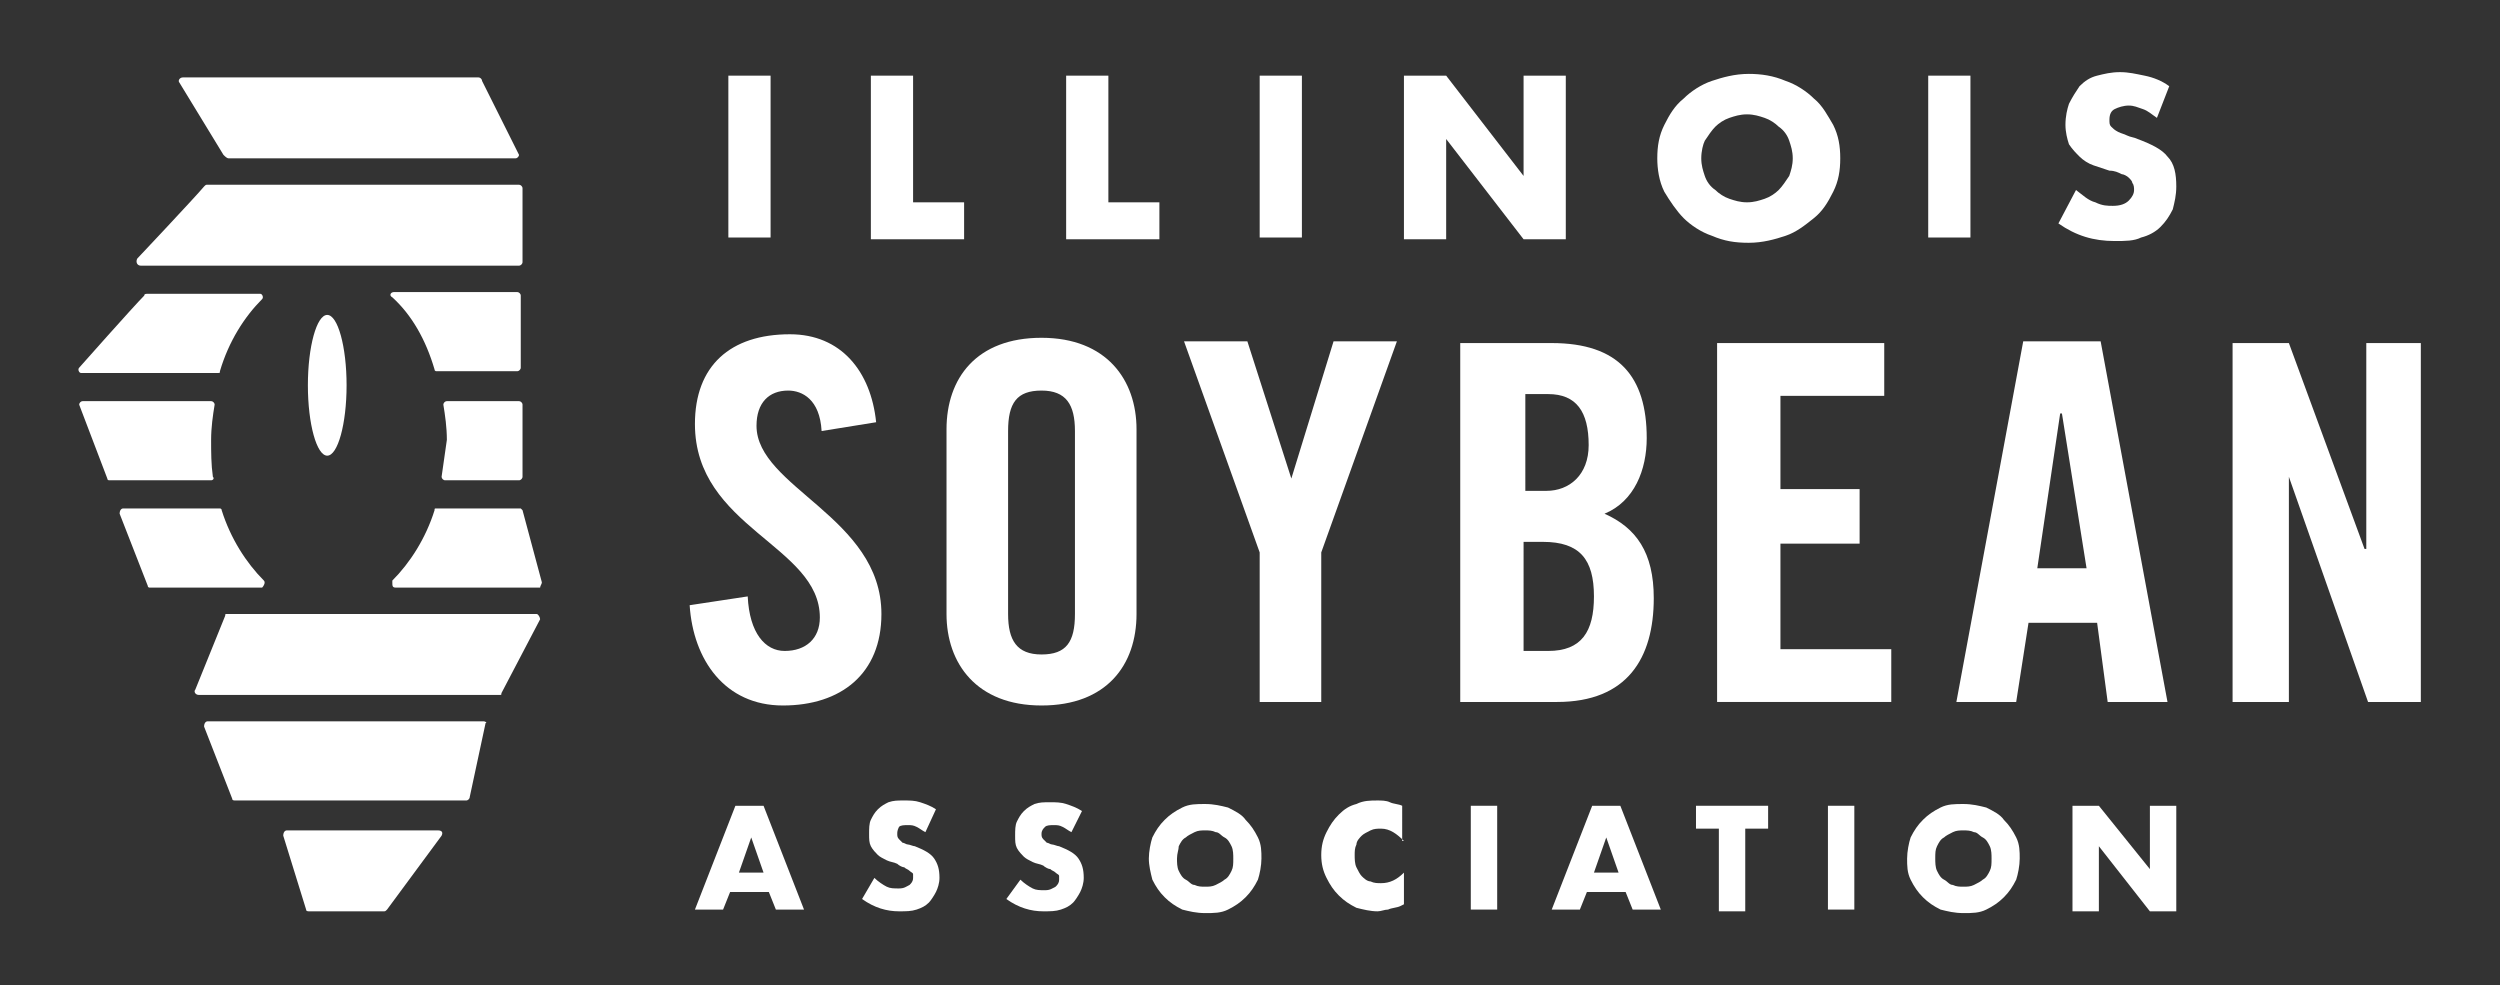 <?xml version="1.0" encoding="utf-8"?>
<!-- Generator: Adobe Illustrator 26.3.1, SVG Export Plug-In . SVG Version: 6.00 Build 0)  -->
<svg version="1.1" id="Layer_1" xmlns="http://www.w3.org/2000/svg" xmlns:xlink="http://www.w3.org/1999/xlink" x="0px" y="0px"
	 viewBox="0 0 142.1 56" style="enable-background:new 0 0 142.1 56;" xml:space="preserve">
<rect x="0" y="0" width="142.1" height="56" fill="#333333" stroke="none"/>
<style type="text/css">
	.st0{fill:#FFFFFF;}
</style>
<g>
	<g>
		<path class="st0" d="M17.5,21.9c0,2.2,0.5,4,1.1,4c0.6,0,1.1-1.8,1.1-4c0-2.2-0.5-4-1.1-4C18,17.9,17.5,19.7,17.5,21.9"/>
		<path class="st0" d="M12.7,8.8c0.1,0.1,0.2,0.2,0.3,0.2l16.3,0c0.1,0,0.2-0.1,0.2-0.2c0,0,0,0,0,0l-2.1-4.2c0-0.1-0.1-0.2-0.2-0.2
			H10.4c-0.2,0-0.3,0.2-0.2,0.3L12.7,8.8z"/>
		<path class="st0" d="M15,33C15,33,15,33,15,33c-1-1-1.9-2.4-2.4-4l0,0c0-0.1-0.1-0.1-0.1-0.1H7c-0.1,0-0.2,0.1-0.2,0.3
			c0,0,0,0,0,0l1.6,4.1c0,0,0,0,0,0c0,0.1,0.1,0.1,0.1,0.1h6.4C15,33.3,15.1,33.1,15,33"/>
		<path class="st0" d="M30.8,33.1L29.7,29c0,0-0.1-0.1-0.1-0.1h-4.8c-0.1,0-0.1,0-0.1,0.1c-0.5,1.6-1.4,3-2.4,4c0,0,0,0,0,0.1
			c0,0.2,0,0.3,0.2,0.3h8.2C30.7,33.3,30.8,33.2,30.8,33.1C30.8,33.1,30.8,33.1,30.8,33.1"/>
		<path class="st0" d="M8,15.1h21.5c0.1,0,0.2-0.1,0.2-0.2v-4.2v0c0-0.1-0.1-0.2-0.2-0.2H11.8c-0.1,0-0.1,0-0.2,0.1
			c-0.5,0.6-3.8,4.1-3.8,4.1c0,0,0,0,0,0C7.7,14.9,7.8,15.1,8,15.1"/>
		<path class="st0" d="M12.1,27.1L12.1,27.1C12,26.4,12,25.7,12,25c0-0.7,0.1-1.4,0.2-2c0,0,0,0,0,0c0-0.1-0.1-0.2-0.2-0.2H4.7
			c-0.1,0-0.2,0.1-0.2,0.2c0,0,0,0,0,0l1.6,4.2l0,0c0,0.1,0.1,0.1,0.1,0.1H12C12.1,27.3,12.2,27.2,12.1,27.1"/>
		<path class="st0" d="M25.1,27.1c0,0.1,0.1,0.2,0.2,0.2h4.2c0.1,0,0.2-0.1,0.2-0.2c0,0,0,0,0,0V23v0c0-0.1-0.1-0.2-0.2-0.2h-4.1
			c-0.1,0-0.2,0.1-0.2,0.2c0.1,0.6,0.2,1.3,0.2,2C25.3,25.7,25.2,26.4,25.1,27.1L25.1,27.1z"/>
		<path class="st0" d="M29.6,16.8C29.6,16.8,29.6,16.8,29.6,16.8c0-0.1-0.1-0.2-0.2-0.2h-7c-0.2,0-0.3,0.2-0.1,0.3c0,0,0,0,0,0
			c1.1,1,1.9,2.4,2.4,4.1l0,0c0,0.1,0.1,0.1,0.1,0.1h4.6c0.1,0,0.2-0.1,0.2-0.2v0V16.8z"/>
		<path class="st0" d="M24.9,47.2h-8.6c-0.1,0-0.2,0.1-0.2,0.3c0,0,0,0,0,0l1.3,4.2c0,0.1,0.1,0.1,0.2,0.1h4.2c0.1,0,0.1,0,0.2-0.1
			l3.1-4.2c0,0,0,0,0,0C25.2,47.3,25.1,47.2,24.9,47.2"/>
		<path class="st0" d="M27.5,41H11.8c-0.1,0-0.2,0.1-0.2,0.3c0,0,0,0,0,0l1.6,4.1c0,0,0,0,0,0c0,0.1,0.1,0.1,0.2,0.1h13.1
			c0.1,0,0.2-0.1,0.2-0.2l0.9-4.2C27.7,41.1,27.6,41,27.5,41"/>
		<path class="st0" d="M4.6,21.2h7.8c0.1,0,0.1,0,0.1-0.1c0.5-1.7,1.4-3.1,2.4-4.1c0,0,0,0,0,0c0.1-0.1,0-0.3-0.1-0.3H8.4
			c-0.1,0-0.2,0-0.2,0.1c-0.6,0.6-3.7,4.1-3.7,4.1c0,0,0,0,0,0C4.4,21,4.5,21.2,4.6,21.2"/>
		<path class="st0" d="M30.5,34.9H12.9c-0.1,0-0.1,0-0.1,0.1v0l-1.7,4.2c0,0,0,0,0,0c-0.1,0.1,0,0.3,0.2,0.3h17.1
			c0.1,0,0.1,0,0.1-0.1v0l2.2-4.2c0,0,0,0,0,0C30.7,35.1,30.6,34.9,30.5,34.9"/>
	</g>
	<rect x="41.4" y="4.3" class="st0" width="2.4" height="9.2"/>
	<polygon class="st0" points="49.5,4.3 49.5,13.6 54.8,13.6 54.8,11.5 51.9,11.5 51.9,4.3 	"/>
	<polygon class="st0" points="60.6,4.3 60.6,13.6 65.9,13.6 65.9,11.5 63,11.5 63,4.3 	"/>
	<rect x="71.6" y="4.3" class="st0" width="2.4" height="9.2"/>
	<polygon class="st0" points="86.6,4.3 86.6,10 82.2,4.3 79.8,4.3 79.8,13.6 82.2,13.6 82.2,7.9 86.6,13.6 89,13.6 89,4.3 	"/>
	<g>
		<path class="st0" d="M96.7,9c0,0.4,0.1,0.7,0.2,1c0.1,0.3,0.3,0.6,0.6,0.8c0.2,0.2,0.5,0.4,0.8,0.5c0.3,0.1,0.6,0.2,1,0.2
			c0.4,0,0.7-0.1,1-0.2c0.3-0.1,0.6-0.3,0.8-0.5c0.2-0.2,0.4-0.5,0.6-0.8c0.1-0.3,0.2-0.6,0.2-1c0-0.4-0.1-0.7-0.2-1
			c-0.1-0.3-0.3-0.6-0.6-0.8c-0.2-0.2-0.5-0.4-0.8-0.5c-0.3-0.1-0.6-0.2-1-0.2c-0.4,0-0.7,0.1-1,0.2c-0.3,0.1-0.6,0.3-0.8,0.5
			c-0.2,0.2-0.4,0.5-0.6,0.8C96.8,8.2,96.7,8.6,96.7,9 M94.2,9c0-0.7,0.1-1.3,0.4-1.9c0.3-0.6,0.6-1.1,1.1-1.5c0.4-0.4,1-0.8,1.6-1
			c0.6-0.2,1.3-0.4,2.1-0.4c0.7,0,1.4,0.1,2.1,0.4c0.6,0.2,1.2,0.6,1.6,1c0.5,0.4,0.8,1,1.1,1.5c0.3,0.6,0.4,1.2,0.4,1.9
			c0,0.7-0.1,1.3-0.4,1.9c-0.3,0.6-0.6,1.1-1.1,1.5c-0.5,0.4-1,0.8-1.6,1c-0.6,0.2-1.3,0.4-2.1,0.4c-0.8,0-1.4-0.1-2.1-0.4
			c-0.6-0.2-1.2-0.6-1.6-1c-0.4-0.4-0.8-1-1.1-1.5C94.3,10.3,94.2,9.6,94.2,9"/>
	</g>
	<rect x="109.6" y="4.3" class="st0" width="2.4" height="9.2"/>
	<g>
		<path class="st0" d="M122.6,6.7c-0.3-0.2-0.5-0.4-0.8-0.5c-0.3-0.1-0.5-0.2-0.8-0.2c-0.3,0-0.6,0.1-0.8,0.2
			c-0.2,0.1-0.3,0.3-0.3,0.6c0,0.2,0,0.3,0.1,0.4c0.1,0.1,0.2,0.2,0.4,0.3c0.2,0.1,0.3,0.1,0.5,0.2c0.2,0.1,0.4,0.1,0.6,0.2
			c0.8,0.3,1.4,0.6,1.7,1c0.4,0.4,0.5,1,0.5,1.7c0,0.5-0.1,0.9-0.2,1.3c-0.2,0.4-0.4,0.7-0.7,1c-0.3,0.3-0.7,0.5-1.1,0.6
			c-0.4,0.2-0.9,0.2-1.5,0.2c-1.2,0-2.2-0.3-3.2-1l1-1.9c0.4,0.3,0.7,0.6,1.1,0.7c0.4,0.2,0.7,0.2,1,0.2c0.4,0,0.7-0.1,0.9-0.3
			c0.2-0.2,0.3-0.4,0.3-0.6c0-0.1,0-0.3-0.1-0.4c0-0.1-0.1-0.2-0.2-0.3c-0.1-0.1-0.3-0.2-0.4-0.2c-0.2-0.1-0.4-0.2-0.7-0.2
			c-0.3-0.1-0.6-0.2-0.9-0.3c-0.3-0.1-0.6-0.3-0.8-0.5c-0.2-0.2-0.4-0.4-0.6-0.7c-0.1-0.3-0.2-0.7-0.2-1.1c0-0.5,0.1-0.9,0.2-1.2
			c0.2-0.4,0.4-0.7,0.6-1c0.3-0.3,0.6-0.5,1-0.6c0.4-0.1,0.8-0.2,1.3-0.2c0.5,0,0.9,0.1,1.4,0.2c0.5,0.1,1,0.3,1.4,0.6L122.6,6.7z"
			/>
	</g>
	<path class="st0" d="M42.7,47.6l0.7,2H42L42.7,47.6z M41.8,45.8l-2.3,5.9h1.6l0.4-1h2.2l0.4,1h1.6l-2.3-5.9H41.8z"/>
	<g>
		<path class="st0" d="M52.6,47.3c-0.2-0.1-0.3-0.2-0.5-0.3c-0.2-0.1-0.3-0.1-0.5-0.1c-0.2,0-0.4,0-0.5,0.1C51,47.2,51,47.3,51,47.4
			c0,0.1,0,0.2,0.1,0.3c0.1,0.1,0.1,0.1,0.2,0.2c0.1,0,0.2,0.1,0.3,0.1c0.1,0,0.3,0.1,0.4,0.1c0.5,0.2,0.9,0.4,1.1,0.7
			c0.2,0.3,0.3,0.6,0.3,1.1c0,0.3-0.1,0.6-0.2,0.8c-0.1,0.2-0.3,0.5-0.4,0.6c-0.2,0.2-0.4,0.3-0.7,0.4c-0.3,0.1-0.6,0.1-1,0.1
			c-0.7,0-1.4-0.2-2.1-0.7l0.7-1.2c0.2,0.2,0.5,0.4,0.7,0.5c0.2,0.1,0.4,0.1,0.7,0.1c0.3,0,0.4-0.1,0.6-0.2c0.1-0.1,0.2-0.2,0.2-0.4
			c0-0.1,0-0.2,0-0.2c0-0.1-0.1-0.1-0.2-0.2c-0.1-0.1-0.2-0.1-0.3-0.2c-0.1,0-0.3-0.1-0.4-0.2c-0.2-0.1-0.4-0.1-0.6-0.2
			c-0.2-0.1-0.4-0.2-0.5-0.3c-0.1-0.1-0.3-0.3-0.4-0.5c-0.1-0.2-0.1-0.4-0.1-0.7c0-0.3,0-0.6,0.1-0.8c0.1-0.2,0.2-0.4,0.4-0.6
			c0.2-0.2,0.4-0.3,0.6-0.4c0.3-0.1,0.5-0.1,0.9-0.1c0.3,0,0.6,0,0.9,0.1c0.3,0.1,0.6,0.2,0.9,0.4L52.6,47.3z"/>
		<path class="st0" d="M60.9,47.3c-0.2-0.1-0.3-0.2-0.5-0.3c-0.2-0.1-0.3-0.1-0.5-0.1c-0.2,0-0.4,0-0.5,0.1
			c-0.1,0.1-0.2,0.2-0.2,0.4c0,0.1,0,0.2,0.1,0.3c0.1,0.1,0.1,0.1,0.2,0.2c0.1,0,0.2,0.1,0.3,0.1s0.3,0.1,0.4,0.1
			c0.5,0.2,0.9,0.4,1.1,0.7c0.2,0.3,0.3,0.6,0.3,1.1c0,0.3-0.1,0.6-0.2,0.8c-0.1,0.2-0.3,0.5-0.4,0.6c-0.2,0.2-0.4,0.3-0.7,0.4
			c-0.3,0.1-0.6,0.1-1,0.1c-0.7,0-1.4-0.2-2.1-0.7L58,50c0.2,0.2,0.5,0.4,0.7,0.5c0.2,0.1,0.4,0.1,0.7,0.1c0.3,0,0.4-0.1,0.6-0.2
			c0.1-0.1,0.2-0.2,0.2-0.4c0-0.1,0-0.2,0-0.2c0-0.1-0.1-0.1-0.2-0.2c-0.1-0.1-0.2-0.1-0.3-0.2c-0.1,0-0.3-0.1-0.4-0.2
			c-0.2-0.1-0.4-0.1-0.6-0.2c-0.2-0.1-0.4-0.2-0.5-0.3c-0.1-0.1-0.3-0.3-0.4-0.5c-0.1-0.2-0.1-0.4-0.1-0.7c0-0.3,0-0.6,0.1-0.8
			c0.1-0.2,0.2-0.4,0.4-0.6c0.2-0.2,0.4-0.3,0.6-0.4c0.3-0.1,0.5-0.1,0.9-0.1c0.3,0,0.6,0,0.9,0.1c0.3,0.1,0.6,0.2,0.9,0.4
			L60.9,47.3z"/>
		<path class="st0" d="M66.9,48.8c0,0.2,0,0.5,0.1,0.7c0.1,0.2,0.2,0.4,0.4,0.5c0.2,0.1,0.3,0.3,0.5,0.3c0.2,0.1,0.4,0.1,0.6,0.1
			s0.4,0,0.6-0.1c0.2-0.1,0.4-0.2,0.5-0.3c0.2-0.1,0.3-0.3,0.4-0.5c0.1-0.2,0.1-0.4,0.1-0.7c0-0.2,0-0.5-0.1-0.7
			c-0.1-0.2-0.2-0.4-0.4-0.5c-0.2-0.1-0.3-0.3-0.5-0.3c-0.2-0.1-0.4-0.1-0.6-0.1s-0.4,0-0.6,0.1c-0.2,0.1-0.4,0.2-0.5,0.3
			c-0.2,0.1-0.3,0.3-0.4,0.5C67,48.3,66.9,48.5,66.9,48.8 M65.3,48.8c0-0.4,0.1-0.9,0.2-1.2c0.2-0.4,0.4-0.7,0.7-1
			c0.3-0.3,0.6-0.5,1-0.7c0.4-0.2,0.8-0.2,1.3-0.2c0.5,0,0.9,0.1,1.3,0.2c0.4,0.2,0.8,0.4,1,0.7c0.3,0.3,0.5,0.6,0.7,1
			c0.2,0.4,0.2,0.8,0.2,1.2s-0.1,0.9-0.2,1.2c-0.2,0.4-0.4,0.7-0.7,1c-0.3,0.3-0.6,0.5-1,0.7c-0.4,0.2-0.8,0.2-1.3,0.2
			c-0.5,0-0.9-0.1-1.3-0.2c-0.4-0.2-0.7-0.4-1-0.7c-0.3-0.3-0.5-0.6-0.7-1C65.4,49.6,65.3,49.2,65.3,48.8"/>
		<path class="st0" d="M79.8,47.8c-0.4-0.4-0.8-0.7-1.3-0.7c-0.2,0-0.4,0-0.6,0.1s-0.4,0.2-0.5,0.3c-0.1,0.1-0.3,0.3-0.3,0.5
			c-0.1,0.2-0.1,0.4-0.1,0.6c0,0.2,0,0.5,0.1,0.7c0.1,0.2,0.2,0.4,0.3,0.5c0.1,0.1,0.3,0.3,0.5,0.3c0.2,0.1,0.4,0.1,0.6,0.1
			c0.5,0,0.9-0.2,1.3-0.6v1.8l-0.2,0.1c-0.2,0.1-0.5,0.1-0.7,0.2c-0.2,0-0.4,0.1-0.6,0.1c-0.4,0-0.8-0.1-1.2-0.2
			c-0.4-0.2-0.7-0.4-1-0.7c-0.3-0.3-0.5-0.6-0.7-1c-0.2-0.4-0.3-0.8-0.3-1.3s0.1-0.9,0.3-1.3c0.2-0.4,0.4-0.7,0.7-1
			c0.3-0.3,0.6-0.5,1-0.6c0.4-0.2,0.8-0.2,1.2-0.2c0.2,0,0.5,0,0.7,0.1c0.2,0.1,0.5,0.1,0.7,0.2V47.8z"/>
	</g>
	<rect x="83.6" y="45.8" class="st0" width="1.5" height="5.9"/>
	<path class="st0" d="M91.3,47.6l0.7,2h-1.4L91.3,47.6z M90.5,45.8l-2.3,5.9h1.6l0.4-1h2.2l0.4,1h1.6l-2.3-5.9H90.5z"/>
	<polygon class="st0" points="96.4,45.8 96.4,47.1 97.7,47.1 97.7,51.8 99.2,51.8 99.2,47.1 100.5,47.1 100.5,45.8 	"/>
	<rect x="103.9" y="45.8" class="st0" width="1.5" height="5.9"/>
	<g>
		<path class="st0" d="M110,48.8c0,0.2,0,0.5,0.1,0.7c0.1,0.2,0.2,0.4,0.4,0.5c0.2,0.1,0.3,0.3,0.5,0.3c0.2,0.1,0.4,0.1,0.6,0.1
			s0.4,0,0.6-0.1c0.2-0.1,0.4-0.2,0.5-0.3c0.2-0.1,0.3-0.3,0.4-0.5c0.1-0.2,0.1-0.4,0.1-0.7c0-0.2,0-0.5-0.1-0.7
			c-0.1-0.2-0.2-0.4-0.4-0.5c-0.2-0.1-0.3-0.3-0.5-0.3c-0.2-0.1-0.4-0.1-0.6-0.1s-0.4,0-0.6,0.1c-0.2,0.1-0.4,0.2-0.5,0.3
			c-0.2,0.1-0.3,0.3-0.4,0.5C110,48.3,110,48.5,110,48.8 M108.4,48.8c0-0.4,0.1-0.9,0.2-1.2c0.2-0.4,0.4-0.7,0.7-1
			c0.3-0.3,0.6-0.5,1-0.7c0.4-0.2,0.8-0.2,1.3-0.2c0.5,0,0.9,0.1,1.3,0.2c0.4,0.2,0.8,0.4,1,0.7c0.3,0.3,0.5,0.6,0.7,1
			c0.2,0.4,0.2,0.8,0.2,1.2s-0.1,0.9-0.2,1.2c-0.2,0.4-0.4,0.7-0.7,1c-0.3,0.3-0.6,0.5-1,0.7c-0.4,0.2-0.8,0.2-1.3,0.2
			c-0.5,0-0.9-0.1-1.3-0.2c-0.4-0.2-0.7-0.4-1-0.7c-0.3-0.3-0.5-0.6-0.7-1C108.4,49.6,108.4,49.2,108.4,48.8"/>
	</g>
	<polygon class="st0" points="122.2,45.8 122.2,49.4 119.3,45.8 117.8,45.8 117.8,51.8 119.3,51.8 119.3,48.1 122.2,51.8 
		123.7,51.8 123.7,45.8 	"/>
	<g>
		<path class="st0" d="M46.7,24.5c-0.1-1.8-1.1-2.3-1.9-2.3c-1.1,0-1.8,0.7-1.8,2c0,3.5,7.1,5.2,7.1,10.7c0,3.4-2.3,5.2-5.6,5.2
			c-3.3,0-5.1-2.6-5.3-5.7l3.3-0.5c0.1,2.1,1,3.1,2.1,3.1c1.2,0,2-0.7,2-1.9c0-4.1-7.1-5.1-7.1-11c0-3.3,2-5.1,5.4-5.1
			c2.9,0,4.6,2.1,4.9,5L46.7,24.5z"/>
		<path class="st0" d="M57.3,34.9c0,1.5,0.5,2.3,1.9,2.3c1.4,0,1.9-0.7,1.9-2.3V24.5c0-1.5-0.5-2.3-1.9-2.3c-1.4,0-1.9,0.7-1.9,2.3
			V34.9z M53.8,24.4c0-2.9,1.7-5.2,5.4-5.2c3.7,0,5.4,2.4,5.4,5.2v10.5c0,2.9-1.7,5.2-5.4,5.2c-3.7,0-5.4-2.4-5.4-5.2V24.4z"/>
	</g>
	<polygon class="st0" points="75.1,39.9 71.6,39.9 71.6,31.4 67.3,19.4 70.9,19.4 73.4,27.2 73.4,27.2 75.8,19.4 79.4,19.4 
		75.1,31.4 	"/>
	<g>
		<path class="st0" d="M86.6,37H88c1.9,0,2.6-1.1,2.6-3.1c0-2.1-0.8-3.1-2.9-3.1h-1.1V37z M86.6,27.9h1.3c1.3,0,2.4-0.9,2.4-2.6
			c0-1.9-0.7-2.9-2.3-2.9h-1.3V27.9z M83,19.5h5.2c3.8,0,5.4,1.9,5.4,5.4c0,1.8-0.7,3.6-2.4,4.3c1.8,0.8,2.8,2.2,2.8,4.8
			c0,3.4-1.5,5.9-5.5,5.9H83V19.5z"/>
	</g>
	<polygon class="st0" points="97.6,39.9 97.6,19.5 107.1,19.5 107.1,22.5 101.2,22.5 101.2,27.8 105.7,27.8 105.7,30.9 101.2,30.9 
		101.2,36.9 107.5,36.9 107.5,39.9 	"/>
	<path class="st0" d="M115.8,32.3h2.8l-1.4-8.8h-0.1L115.8,32.3z M114.6,39.9h-3.4l3.8-20.5h4.4l3.8,20.5h-3.4l-0.6-4.5h-3.9
		L114.6,39.9z"/>
	<polygon class="st0" points="134.5,19.5 134.5,31.2 134.4,31.2 130.1,19.5 126.9,19.5 126.9,39.9 130.1,39.9 130.1,27.1 
		130.1,27.1 134.6,39.9 137.6,39.9 137.6,19.5 	"/>
</g>
</svg>
